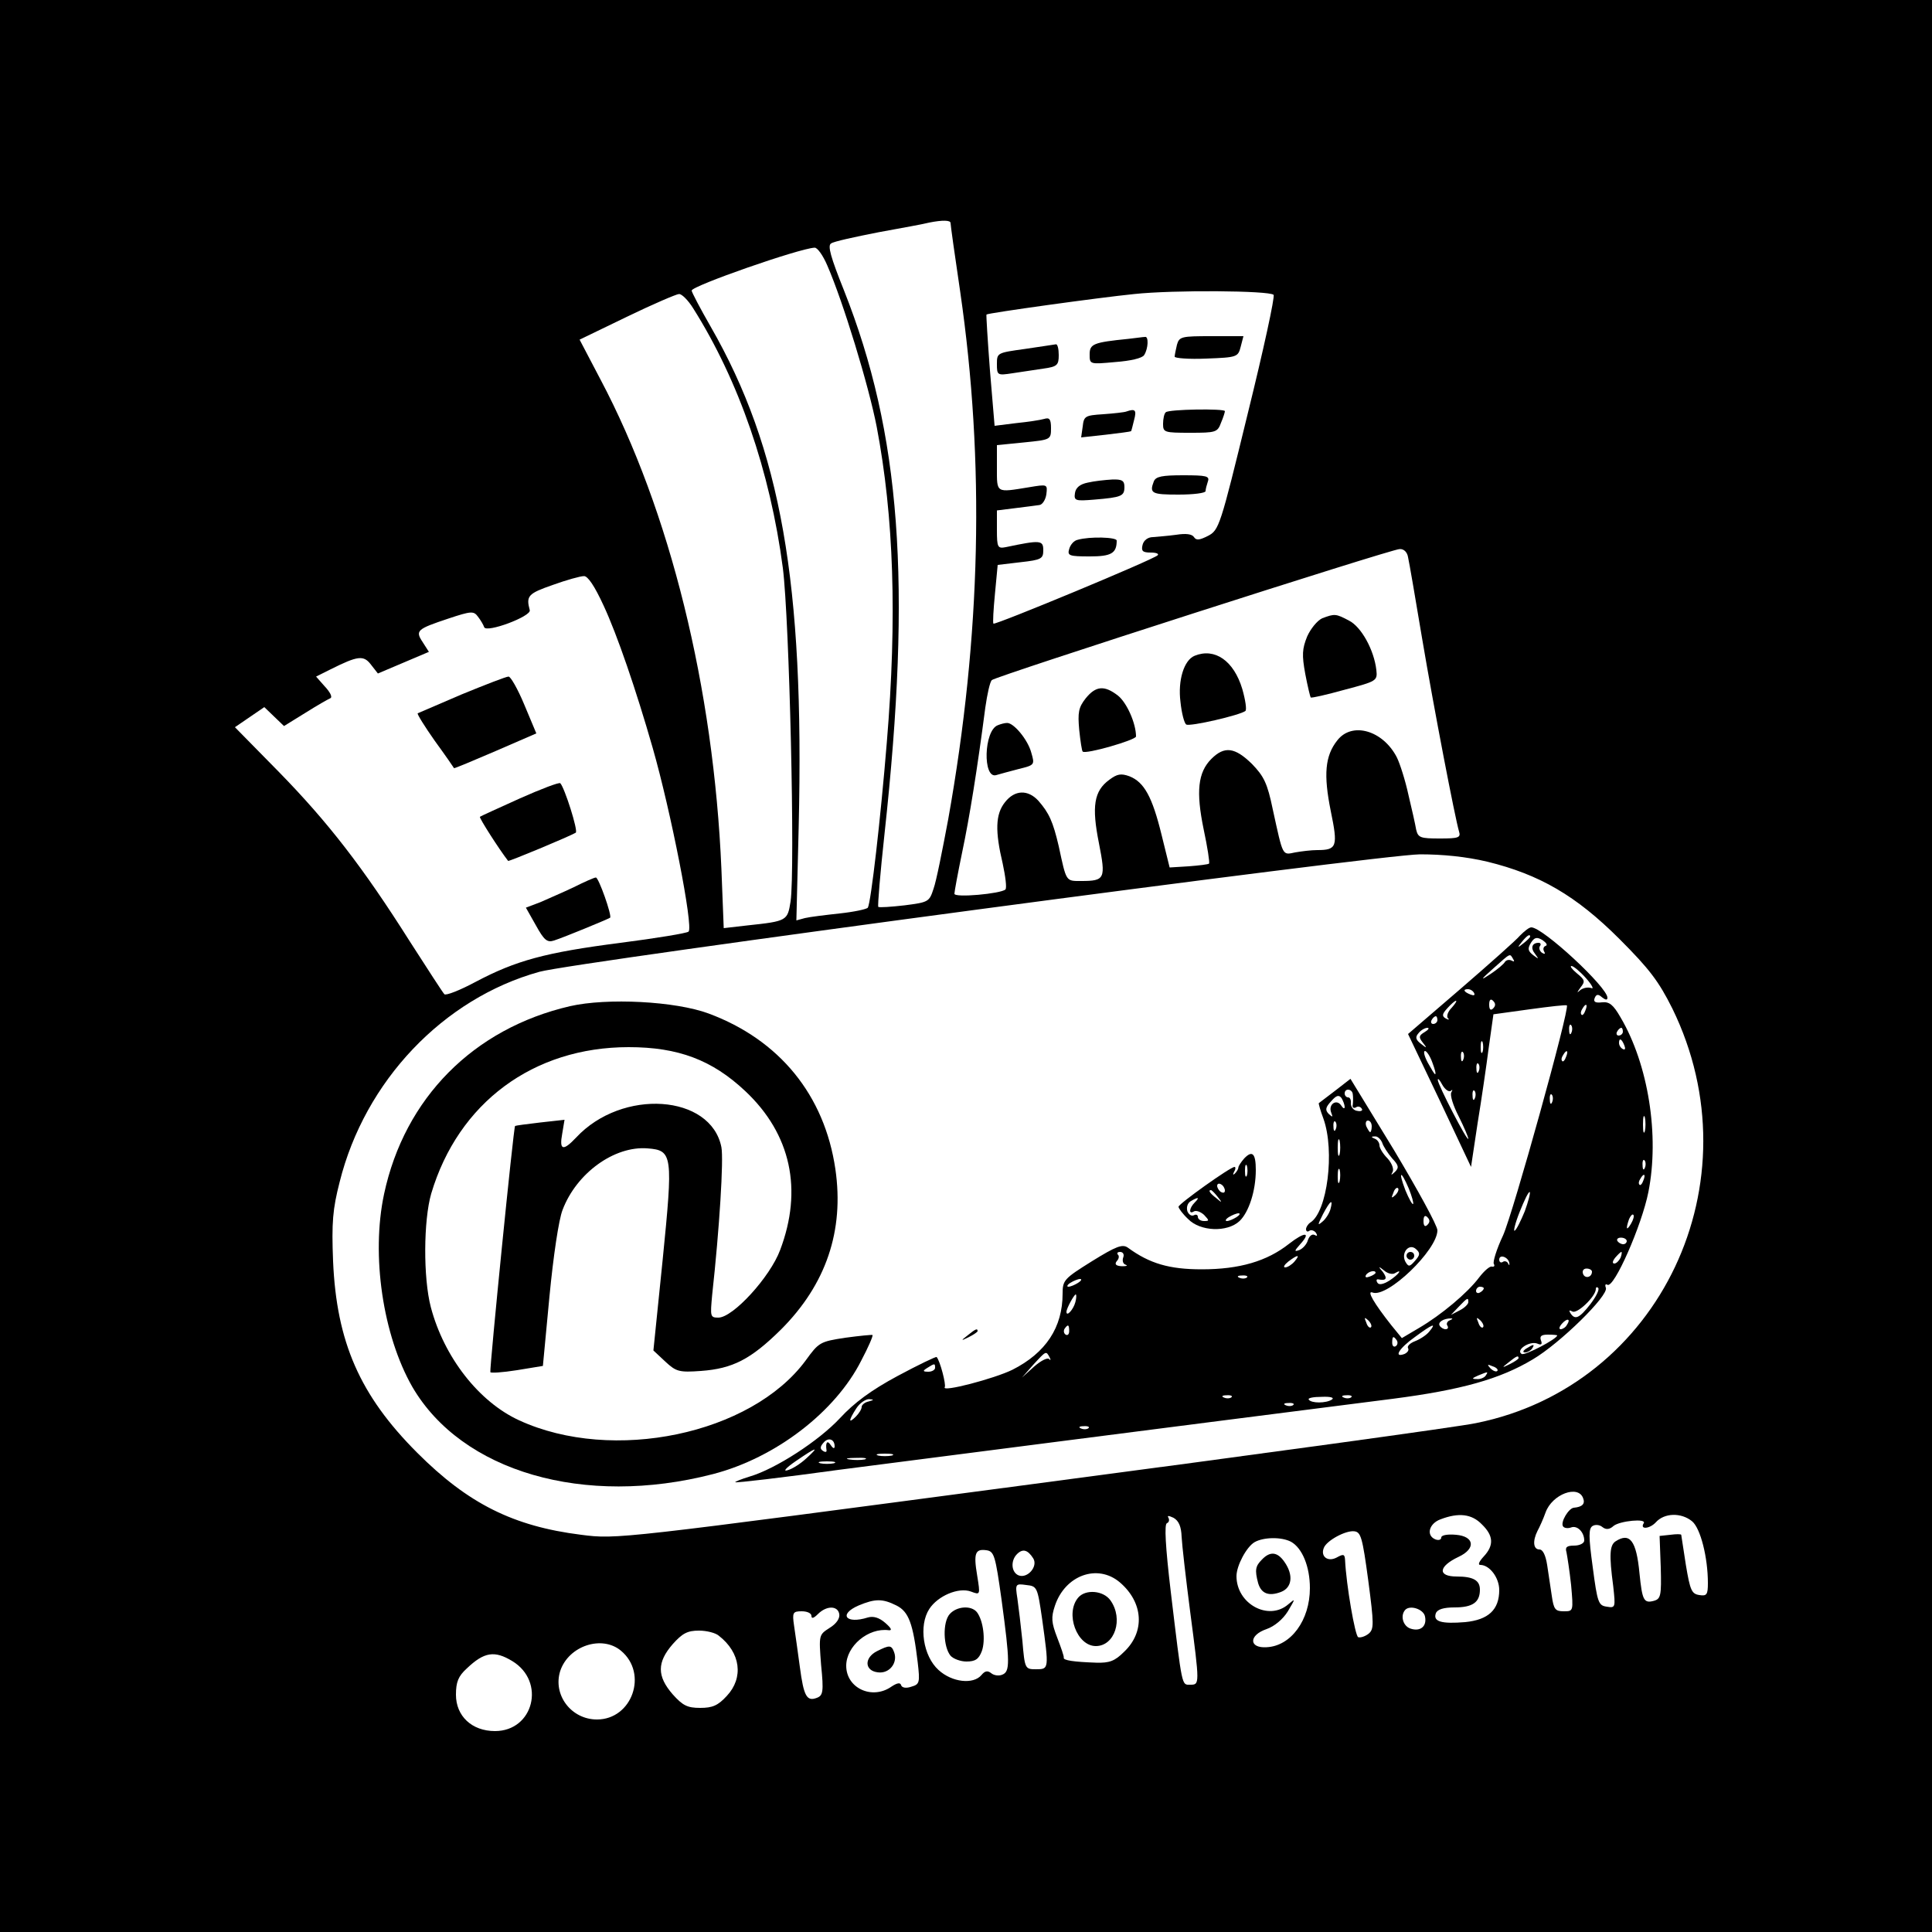 <?xml version="1.0" standalone="no"?>
<!DOCTYPE svg PUBLIC "-//W3C//DTD SVG 20010904//EN"
 "http://www.w3.org/TR/2001/REC-SVG-20010904/DTD/svg10.dtd">
<svg version="1.0" xmlns="http://www.w3.org/2000/svg"
 width="500pt" height="500pt" viewBox="0 0 500 500"
 preserveAspectRatio="xMidYMid meet">
<g transform="translate(0,500) scale(0.1,-0.1)"
fill="#000000" stroke="none">
<path d="M0 2500 l0 -2500 2500 0 2500 0 0 2500 0 2500 -2500 0 -2500 0 0
-2500z m2460 1923 c0 -5 11 -84 25 -178 64 -441 54 -889 -31 -1365 -15 -80
-31 -161 -38 -180 -11 -34 -13 -35 -75 -43 -35 -4 -65 -6 -68 -4 -2 3 5 87 16
188 71 651 42 1037 -105 1408 -34 85 -43 116 -33 121 6 5 62 17 123 29 61 11
120 22 131 25 35 7 55 6 55 -1z m-319 -110 c41 -94 107 -310 128 -418 44 -232
53 -492 26 -817 -16 -197 -41 -413 -49 -427 -3 -4 -36 -11 -73 -15 -37 -4 -78
-9 -90 -12 l-22 -6 6 243 c15 630 -46 977 -228 1294 -27 47 -49 89 -49 93 0
12 278 109 318 111 7 1 22 -20 33 -46z m1155 -76 c4 -4 -26 -142 -67 -308 -71
-291 -74 -301 -103 -316 -22 -11 -30 -12 -36 -3 -5 8 -21 10 -46 6 -22 -3 -49
-5 -60 -6 -13 0 -24 -8 -27 -20 -4 -16 0 -20 21 -20 14 0 22 -3 18 -7 -10 -11
-420 -181 -425 -177 -2 2 0 37 4 78 l7 74 59 7 c54 6 59 9 59 31 0 26 -7 27
-97 8 -21 -4 -23 -1 -23 45 l0 50 48 6 c26 3 54 7 62 8 8 1 16 14 18 28 3 26
3 26 -45 18 -86 -14 -83 -16 -83 50 l0 59 70 7 c69 7 70 7 70 37 0 23 -4 28
-17 24 -10 -3 -43 -8 -73 -11 l-56 -7 -12 143 c-6 79 -10 144 -9 145 4 4 292
44 382 53 102 11 350 9 361 -2z m-1502 -35 c118 -187 199 -421 232 -672 17
-134 32 -780 20 -863 -8 -50 -9 -51 -112 -62 l-61 -7 -6 153 c-20 468 -133
927 -313 1267 l-54 103 122 59 c68 33 129 59 135 59 7 1 24 -16 37 -37z m1850
-644 c3 -13 19 -106 36 -208 31 -184 86 -469 96 -502 5 -16 -2 -18 -50 -18
-50 0 -56 2 -61 23 -2 12 -11 53 -20 90 -8 37 -22 81 -30 97 -36 70 -116 93
-154 44 -32 -40 -36 -89 -17 -183 19 -92 16 -101 -35 -101 -15 0 -40 -3 -57
-6 -34 -7 -31 -12 -58 111 -14 68 -23 86 -54 118 -44 43 -71 47 -105 13 -35
-35 -40 -85 -20 -182 10 -47 16 -86 14 -89 -2 -2 -26 -5 -53 -7 l-49 -3 -21
85 c-24 98 -45 136 -83 151 -22 8 -32 6 -52 -9 -40 -29 -46 -69 -27 -164 18
-92 16 -98 -46 -98 -40 0 -38 -3 -58 90 -15 64 -25 86 -53 118 -27 29 -61 28
-86 -4 -25 -31 -26 -75 -6 -159 7 -33 11 -63 7 -67 -12 -11 -132 -22 -132 -11
0 5 9 54 20 107 19 90 39 214 60 375 5 35 12 67 17 71 10 10 1031 338 1055
339 11 1 20 -8 22 -21z m-2082 -125 c35 -75 84 -218 127 -368 47 -164 106
-464 93 -476 -4 -4 -83 -17 -176 -29 -195 -25 -271 -46 -375 -101 -41 -22 -77
-36 -81 -32 -4 4 -44 66 -89 136 -122 193 -212 309 -339 439 l-114 116 38 26
38 26 26 -25 25 -24 55 34 c30 19 60 36 65 38 6 3 -1 16 -14 30 l-23 26 38 19
c70 35 85 37 104 12 l18 -23 66 28 66 28 -16 25 c-20 30 -15 34 66 61 60 20
66 20 77 5 7 -9 14 -21 16 -27 5 -16 123 28 118 44 -10 37 -4 43 59 65 36 13
72 23 81 23 10 1 28 -26 51 -76z m2287 -663 c135 -33 230 -88 342 -200 78 -78
102 -110 137 -180 219 -448 -31 -977 -508 -1073 -41 -9 -558 -80 -1149 -158
-1072 -142 -1074 -143 -1167 -131 -176 22 -293 81 -424 212 -149 149 -209 287
-218 496 -4 100 -1 135 17 205 65 261 268 475 517 544 89 25 2172 303 2279
304 59 0 119 -6 174 -19z m248 -1647 c6 -15 -2 -23 -24 -25 -13 -1 -35 -37
-28 -48 3 -5 13 -6 21 -3 16 6 34 -12 34 -34 0 -7 -12 -13 -26 -13 -19 0 -24
-4 -20 -17 2 -10 8 -48 12 -85 6 -68 6 -68 -19 -68 -22 0 -26 5 -31 40 -3 22
-9 58 -12 80 -4 25 -11 40 -20 40 -16 0 -18 22 -5 48 5 9 15 31 21 48 17 47
84 72 97 37z m-1039 -100 c1 -21 11 -108 22 -193 25 -191 25 -190 0 -190 -22
0 -20 -10 -50 240 -14 118 -17 176 -10 178 5 2 7 8 4 14 -4 6 0 6 13 0 14 -8
20 -23 21 -49z m777 32 c30 -29 32 -54 5 -83 -12 -13 -16 -22 -9 -22 24 0 49
-33 49 -65 0 -51 -28 -77 -88 -83 -61 -5 -84 1 -76 23 4 10 20 15 48 15 47 0
66 13 66 46 0 24 -17 34 -60 34 -50 0 -48 26 5 51 45 21 41 53 -7 57 -22 2
-38 -1 -38 -7 0 -6 -7 -8 -15 -5 -25 10 -17 41 13 52 47 18 81 14 107 -13z
m544 8 c22 -18 41 -94 41 -160 0 -30 -3 -34 -22 -31 -20 3 -24 12 -35 78 -6
41 -12 76 -12 78 -1 2 -13 2 -28 0 l-28 -3 3 -81 c2 -74 0 -82 -18 -87 -26 -7
-30 2 -37 71 -8 85 -25 107 -62 83 -15 -10 -17 -34 -6 -116 6 -55 6 -57 -17
-53 -21 3 -24 10 -36 102 -11 80 -11 101 0 107 7 4 18 3 25 -3 9 -7 18 -7 29
3 16 13 86 20 78 7 -11 -17 15 -15 31 2 22 25 66 26 94 3z m-838 -153 c15
-114 15 -126 1 -138 -9 -7 -21 -11 -27 -9 -8 3 -31 135 -34 200 -1 15 -4 16
-22 6 -23 -12 -42 3 -33 25 7 19 57 46 79 43 17 -2 21 -16 36 -127z m-200 100
c29 -16 49 -64 49 -120 0 -83 -49 -150 -112 -153 -46 -3 -47 31 0 47 20 7 42
25 55 46 20 34 20 34 1 18 -51 -44 -134 1 -134 73 0 27 26 76 47 88 23 13 69
14 94 1z m-749 -150 c22 -163 22 -186 2 -194 -9 -4 -22 -2 -29 4 -9 7 -16 6
-25 -5 -21 -25 -76 -19 -111 13 -40 36 -52 115 -24 158 22 34 76 57 108 45 24
-9 24 -9 16 41 -10 59 -5 70 24 66 20 -3 23 -14 39 -128z m82 107 c13 -21 -15
-53 -38 -44 -19 8 -21 38 -4 55 15 15 28 11 42 -11z m224 -62 c61 -52 66 -128
11 -180 -24 -24 -38 -29 -72 -28 -58 2 -86 6 -84 13 1 3 -7 26 -17 52 -15 39
-16 52 -6 82 26 79 110 110 168 61z m-201 -95 c18 -130 18 -130 -16 -130 -28
0 -29 1 -35 73 -4 39 -10 89 -13 110 -6 38 -5 39 23 35 28 -3 29 -5 41 -88z
m-377 35 c32 -16 43 -47 55 -147 6 -52 5 -57 -16 -63 -14 -5 -25 -3 -27 4 -2
7 -10 6 -25 -4 -50 -35 -117 -4 -117 54 0 51 57 99 110 92 10 -1 6 6 -9 19
-16 14 -31 18 -45 14 -57 -18 -77 8 -24 31 43 18 62 18 98 0z m-148 -22 c2
-11 -7 -25 -25 -36 -28 -18 -28 -18 -22 -96 7 -69 5 -79 -11 -85 -26 -10 -34
4 -44 80 -5 38 -12 86 -15 107 -5 34 -3 37 20 37 14 0 25 -5 25 -12 0 -8 6 -6
17 5 22 22 51 22 55 0z m1516 -7 c5 -25 -12 -39 -37 -31 -20 6 -28 34 -14 49
13 13 48 1 51 -18z m-1828 -49 c57 -44 65 -109 21 -156 -23 -25 -37 -31 -69
-31 -33 0 -45 6 -71 35 -41 47 -41 83 0 130 25 28 38 35 68 35 20 0 43 -6 51
-13z m-253 -39 c71 -59 29 -178 -62 -178 -67 0 -115 64 -95 126 22 65 108 93
157 52z m-281 -27 c87 -53 55 -181 -45 -181 -60 0 -101 39 -101 94 0 33 6 48
28 68 45 43 72 47 118 19z"/>
<path d="M2920 4123 c-90 -9 -100 -13 -100 -40 0 -26 0 -26 66 -20 40 3 70 10
75 18 11 17 12 50 2 47 -5 0 -24 -3 -43 -5z"/>
<path d="M3046 4108 c-3 -13 -6 -27 -6 -31 0 -4 37 -7 82 -5 80 3 82 4 89 31
l7 27 -83 0 c-77 0 -83 -1 -89 -22z"/>
<path d="M2653 4097 c-72 -10 -73 -10 -73 -39 0 -29 1 -30 40 -24 22 3 58 9
80 12 36 5 40 9 40 35 0 16 -3 28 -7 28 -5 -1 -41 -6 -80 -12z"/>
<path d="M2915 3935 c-5 -2 -32 -5 -60 -7 -47 -3 -50 -5 -53 -32 l-4 -28 64 7
c35 4 64 8 65 9 1 0 4 13 8 29 7 26 3 30 -20 22z"/>
<path d="M3017 3933 c-4 -3 -7 -17 -7 -30 0 -22 3 -23 70 -23 66 0 71 1 80 26
6 14 10 27 10 30 0 7 -146 5 -153 -3z"/>
<path d="M2986 3754 c-12 -31 -5 -34 64 -34 39 0 70 4 70 9 0 5 3 16 6 25 5
14 -4 16 -64 16 -54 0 -71 -3 -76 -16z"/>
<path d="M2815 3751 c-20 -4 -31 -13 -33 -27 -3 -20 1 -21 50 -17 71 6 78 9
78 33 0 16 -6 20 -32 19 -18 -1 -46 -4 -63 -8z"/>
<path d="M2789 3603 c-10 -2 -19 -13 -22 -24 -5 -17 0 -19 53 -19 56 0 70 8
70 41 0 9 -70 11 -101 2z"/>
<path d="M3422 3400 c-13 -6 -30 -27 -39 -47 -13 -32 -14 -48 -5 -97 6 -32 13
-60 14 -61 2 -2 41 7 88 20 83 22 85 23 82 51 -6 52 -39 112 -71 128 -34 18
-37 18 -69 6z"/>
<path d="M3092 3303 c-28 -11 -44 -64 -37 -119 3 -30 10 -56 15 -59 9 -6 139
24 153 35 4 3 0 29 -8 57 -22 73 -71 107 -123 86z"/>
<path d="M2810 3193 c-19 -24 -21 -37 -17 -82 3 -29 7 -55 9 -56 7 -8 138 30
138 39 0 34 -24 88 -47 106 -35 27 -57 25 -83 -7z"/>
<path d="M2582 3123 c-36 -14 -39 -139 -4 -129 10 3 36 10 59 16 41 10 41 11
32 42 -9 34 -46 78 -63 77 -6 0 -17 -3 -24 -6z"/>
<path d="M1195 3203 c-60 -26 -112 -48 -114 -49 -2 -2 18 -34 44 -71 27 -37
49 -69 50 -71 1 -1 49 19 107 44 l106 46 -31 74 c-17 41 -36 74 -41 73 -6 0
-60 -21 -121 -46z"/>
<path d="M1346 2934 c-55 -25 -102 -46 -104 -48 -2 -3 49 -83 73 -114 2 -2
158 63 175 73 7 4 -29 117 -40 128 -3 3 -50 -15 -104 -39z"/>
<path d="M1485 2704 c-27 -13 -67 -30 -87 -39 l-37 -14 26 -46 c21 -38 29 -45
47 -39 25 8 139 55 145 59 5 6 -30 105 -37 104 -4 0 -29 -11 -57 -25z"/>
<path d="M3934 2579 c-10 -12 -80 -74 -154 -138 l-136 -117 82 -172 81 -172
17 113 c10 61 23 150 29 197 l12 85 94 13 c51 7 94 12 96 10 8 -8 -139 -537
-165 -595 -17 -36 -27 -69 -24 -74 3 -5 1 -8 -5 -7 -5 2 -20 -11 -33 -28 -30
-40 -98 -97 -156 -131 l-44 -26 -27 33 c-45 57 -65 91 -49 85 38 -15 168 110
168 161 0 12 -51 105 -112 207 l-113 185 -40 -31 c-22 -17 -41 -31 -42 -32 -1
0 4 -19 12 -40 30 -84 10 -242 -34 -269 -6 -4 -11 -12 -11 -17 0 -6 4 -8 9 -4
5 3 13 0 17 -6 4 -7 3 -9 -4 -5 -6 3 -13 -2 -17 -13 -3 -11 -13 -22 -22 -26
-14 -5 -14 -3 2 15 29 32 12 33 -29 1 -57 -45 -128 -66 -226 -66 -84 0 -135
15 -191 56 -14 10 -30 4 -93 -35 -72 -45 -76 -49 -76 -84 0 -87 -43 -153 -130
-197 -47 -23 -184 -59 -175 -45 4 6 -12 68 -21 78 -1 2 -47 -20 -101 -49 -69
-37 -113 -70 -149 -109 -55 -59 -166 -131 -233 -151 -23 -7 -40 -14 -38 -15 2
-2 122 12 267 32 225 29 775 100 1435 184 177 23 277 51 362 102 71 42 196
165 189 185 -3 8 -1 11 4 8 17 -10 89 154 106 240 29 146 0 330 -72 452 -19
33 -29 41 -48 39 -17 -2 -23 1 -19 11 4 10 9 11 19 2 9 -7 14 -8 14 -1 0 27
-167 182 -197 182 -6 0 -18 -10 -29 -21z m26 -3 c0 -2 -8 -10 -17 -17 -16 -13
-17 -12 -4 4 13 16 21 21 21 13z m40 -24 c-6 -2 -7 -9 -4 -14 4 -7 2 -8 -5 -4
-6 4 -9 12 -6 17 4 5 2 9 -3 9 -17 0 -22 -13 -9 -29 10 -14 10 -14 -5 -3 -14
11 -15 17 -6 32 9 14 15 16 30 7 10 -7 14 -13 8 -15z m-84 -34 c4 -6 3 -8 -4
-4 -6 3 -13 2 -17 -3 -3 -6 -20 -20 -38 -32 -27 -18 -26 -15 8 15 46 41 42 39
51 24z m189 -50 c15 -17 21 -29 13 -25 -9 3 -22 0 -29 -6 -9 -8 -8 -6 1 7 13
16 12 20 -9 37 -13 11 -19 19 -14 19 5 0 22 -14 38 -32z m-290 -38 c3 -6 -1
-7 -9 -4 -18 7 -21 14 -7 14 6 0 13 -4 16 -10z m49 -40 c-6 -6 -10 -3 -10 10
0 13 4 16 10 10 7 -7 7 -13 0 -20z m-107 2 c-10 -10 -14 -22 -10 -27 5 -4 2
-5 -5 -1 -11 6 -10 12 4 27 9 10 19 19 22 19 3 0 -2 -8 -11 -18z m346 -7 c-3
-9 -8 -14 -10 -11 -3 3 -2 9 2 15 9 16 15 13 8 -4z m-383 -25 c0 -5 -5 -10
-11 -10 -5 0 -7 5 -4 10 3 6 8 10 11 10 2 0 4 -4 4 -10z m347 -32 c-3 -8 -6
-5 -6 6 -1 11 2 17 5 13 3 -3 4 -12 1 -19z m-380 1 c-15 -9 -16 -13 -5 -27 12
-15 11 -16 -5 -3 -13 10 -15 17 -6 27 6 8 17 14 23 14 6 0 3 -5 -7 -11z m513
1 c0 -5 -5 -10 -11 -10 -5 0 -7 5 -4 10 3 6 8 10 11 10 2 0 4 -4 4 -10z m-363
-52 c-3 -7 -5 -2 -5 12 0 14 2 19 5 13 2 -7 2 -19 0 -25z m367 16 c3 -8 2 -12
-4 -9 -6 3 -10 10 -10 16 0 14 7 11 14 -7z m-497 -44 c6 -16 10 -30 7 -30 -2
0 -10 14 -19 30 -9 17 -12 30 -7 30 4 0 13 -13 19 -30z m80 8 c-3 -8 -6 -5 -6
6 -1 11 2 17 5 13 3 -3 4 -12 1 -19z m266 7 c-3 -9 -8 -14 -10 -11 -3 3 -2 9
2 15 9 16 15 13 8 -4z m-226 -37 c-3 -8 -6 -5 -6 6 -1 11 2 17 5 13 3 -3 4
-12 1 -19z m-72 -51 c4 4 5 3 1 -4 -4 -7 5 -35 19 -62 14 -28 25 -54 25 -58
-1 -11 -79 140 -79 152 0 6 5 0 12 -13 7 -12 17 -19 22 -15z m-254 -9 c1 -7 1
-19 0 -27 -2 -7 2 -10 8 -7 5 4 12 2 15 -3 4 -5 -2 -8 -11 -6 -10 1 -17 10
-17 19 1 9 -2 16 -7 16 -5 0 -9 5 -9 10 0 15 20 12 21 -2z m316 -10 c-3 -8 -6
-5 -6 6 -1 11 2 17 5 13 3 -3 4 -12 1 -19z m-337 -23 c0 -5 -4 -4 -9 4 -12 18
-34 3 -26 -18 5 -13 4 -13 -6 -4 -10 10 -9 17 6 33 14 16 20 17 27 8 4 -7 8
-17 8 -23z m537 13 c-3 -8 -6 -5 -6 6 -1 11 2 17 5 13 3 -3 4 -12 1 -19z m240
-75 c-3 -10 -5 -2 -5 17 0 19 2 27 5 18 2 -10 2 -26 0 -35z m-800 5 c-3 -8 -6
-5 -6 6 -1 11 2 17 5 13 3 -3 4 -12 1 -19z m93 7 c0 -8 -2 -15 -4 -15 -2 0 -6
7 -10 15 -3 8 -1 15 4 15 6 0 10 -7 10 -15z m-83 -72 c-3 -10 -5 -2 -5 17 0
19 2 27 5 18 2 -10 2 -26 0 -35z m110 30 c3 -10 15 -28 26 -41 17 -18 18 -24
7 -35 -10 -9 -11 -9 -6 0 4 7 -2 23 -13 35 -12 12 -21 27 -21 34 0 7 -6 15
-12 17 -10 4 -10 6 0 6 7 1 15 -7 19 -16z m680 -65 c-3 -8 -6 -5 -6 6 -1 11 2
17 5 13 3 -3 4 -12 1 -19z m-790 -35 c-3 -10 -5 -4 -5 12 0 17 2 24 5 18 2 -7
2 -21 0 -30z m179 -19 c8 -20 13 -38 11 -40 -2 -2 -11 14 -20 36 -19 50 -12
53 9 4z m607 21 c-3 -9 -8 -14 -10 -11 -3 3 -2 9 2 15 9 16 15 13 8 -4z m-642
-38 c-10 -9 -11 -8 -5 6 3 10 9 15 12 12 3 -3 0 -11 -7 -18z m335 -42 c-10
-24 -21 -47 -26 -50 -4 -3 1 19 13 49 12 30 23 53 26 51 2 -3 -4 -25 -13 -50z
m-503 5 c-3 -10 -12 -25 -21 -32 -13 -11 -12 -8 2 20 19 36 27 41 19 12z m251
-40 c-6 -6 -10 -3 -10 10 0 13 4 16 10 10 7 -7 7 -13 0 -20z m527 3 c-12 -20
-14 -14 -5 12 4 9 9 14 11 11 3 -2 0 -13 -6 -23z m-11 -45 c0 -4 -4 -8 -9 -8
-6 0 -12 4 -15 8 -3 5 1 9 9 9 8 0 15 -4 15 -9z m-548 -51 c-14 -16 -17 -16
-25 -2 -12 23 10 49 28 32 11 -10 10 -15 -3 -30z m-755 9 c-3 -8 -1 -17 6 -19
7 -3 2 -4 -10 -4 -15 1 -19 5 -13 13 6 6 7 14 3 17 -3 4 -1 7 6 7 7 0 11 -6 8
-14z m1287 -1 c-4 -8 -11 -15 -16 -15 -6 0 -5 6 2 15 7 8 14 15 16 15 2 0 1
-7 -2 -15z m-844 -10 c-7 -8 -18 -15 -24 -15 -6 0 -2 7 8 15 25 19 32 19 16 0z
m556 -3 c1 -7 0 -8 -3 -2 -2 5 -9 8 -14 4 -5 -3 -9 0 -9 6 0 15 23 7 26 -8z
m-296 -27 c22 13 9 -4 -14 -19 -16 -10 -27 -12 -31 -6 -4 6 -3 10 2 9 21 -4
24 2 12 19 -13 15 -12 16 3 4 9 -8 22 -11 28 -7z m510 4 c0 -15 -18 -19 -23
-6 -3 8 1 14 9 14 8 0 14 -4 14 -8z m-560 -3 c0 -2 -7 -7 -16 -10 -8 -3 -12
-2 -9 4 6 10 25 14 25 6z m-333 -12 c-3 -3 -12 -4 -19 -1 -8 3 -5 6 6 6 11 1
17 -2 13 -5z m-437 -14 c-8 -5 -19 -10 -25 -10 -5 0 -3 5 5 10 8 5 20 10 25
10 6 0 3 -5 -5 -10z m1050 -14 c0 -3 -4 -8 -10 -11 -5 -3 -10 -1 -10 4 0 6 5
11 10 11 6 0 10 -2 10 -4z m276 -41 c-29 -37 -40 -42 -52 -23 -4 7 -3 8 5 4
12 -8 61 39 61 58 0 5 3 6 6 3 4 -4 -5 -22 -20 -42z m-1333 5 c-5 -19 -23 -39
-23 -25 0 9 20 45 24 45 2 0 2 -9 -1 -20z m1017 0 c0 -5 -10 -15 -22 -21 l-23
-12 20 21 c23 24 25 25 25 12z m-252 -65 c-3 -3 -9 2 -12 12 -6 14 -5 15 5 6
7 -7 10 -15 7 -18z m204 18 c-6 -2 -10 -9 -6 -14 3 -5 1 -9 -5 -9 -5 0 -12 4
-15 9 -6 9 10 19 29 19 6 0 4 -2 -3 -5z m86 -18 c-3 -3 -9 2 -12 12 -6 14 -5
15 5 6 7 -7 10 -15 7 -18z m217 6 c-3 -6 -11 -11 -16 -11 -5 0 -4 6 3 14 14
16 24 13 13 -3z m-1288 -16 c0 -8 -4 -12 -9 -9 -5 3 -6 10 -3 15 9 13 12 11
12 -6z m932 -1 c-7 -9 -24 -20 -37 -25 -13 -5 -21 -13 -18 -18 3 -5 -1 -11 -9
-15 -30 -11 -14 15 27 44 46 34 57 38 37 14z m331 -10 c0 -9 -84 -53 -92 -48
-16 10 20 34 40 27 11 -5 14 -2 10 8 -4 11 1 15 18 15 13 0 24 -1 24 -2z
m-415 -13 c3 -5 2 -12 -3 -15 -5 -3 -9 1 -9 9 0 17 3 19 12 6z m-899 -43 c4
-7 3 -10 -1 -5 -5 4 -22 -5 -39 -20 l-31 -28 29 33 c34 37 33 36 42 20z m1214
-3 c0 -2 -10 -9 -22 -15 -22 -11 -22 -10 -4 4 21 17 26 19 26 11z m-1510 -25
c0 -5 -8 -10 -17 -10 -15 0 -16 2 -3 10 19 12 20 12 20 0z m1455 -8 c-3 -3
-11 0 -18 7 -9 10 -8 11 6 5 10 -3 15 -9 12 -12z m-30 -12 c-3 -5 -14 -10 -23
-9 -14 0 -13 2 3 9 27 11 27 11 20 0z m-658 -56 c-3 -3 -12 -4 -19 -1 -8 3 -5
6 6 6 11 1 17 -2 13 -5z m260 -6 c-15 -10 -54 -10 -60 0 -3 4 12 7 34 7 22 1
33 -2 26 -7z m50 6 c-3 -3 -12 -4 -19 -1 -8 3 -5 6 6 6 11 1 17 -2 13 -5z
m-1249 -11 c-10 -2 -18 -9 -18 -14 0 -6 -7 -17 -15 -25 -20 -20 -19 -10 1 21
9 14 24 24 33 24 14 -1 13 -2 -1 -6z m1099 -9 c-3 -3 -12 -4 -19 -1 -8 3 -5 6
6 6 11 1 17 -2 13 -5z m-530 -60 c-3 -3 -12 -4 -19 -1 -8 3 -5 6 6 6 11 1 17
-2 13 -5z m-657 -47 c0 -7 -4 -6 -10 3 -9 14 -14 7 -11 -13 1 -5 -3 -6 -9 -2
-8 5 -8 11 1 21 12 15 29 10 29 -9z m-73 -31 c-15 -14 -37 -28 -49 -31 -13 -4
-3 7 22 24 54 37 62 39 27 7z m221 7 c-10 -2 -26 -2 -35 0 -10 3 -2 5 17 5 19
0 27 -2 18 -5z m-70 -10 c-10 -2 -28 -2 -40 0 -13 2 -5 4 17 4 22 1 32 -1 23
-4z m-80 -10 c-10 -2 -26 -2 -35 0 -10 3 -2 5 17 5 19 0 27 -2 18 -5z"/>
<path d="M3640 1750 c0 -5 5 -10 10 -10 6 0 10 5 10 10 0 6 -4 10 -10 10 -5 0
-10 -4 -10 -10z"/>
<path d="M3950 1510 c-9 -6 -10 -10 -3 -10 6 0 15 5 18 10 8 12 4 12 -15 0z"/>
<path d="M1475 2396 c-250 -58 -428 -238 -481 -486 -34 -159 -3 -366 73 -499
128 -220 445 -312 778 -226 162 42 317 161 384 294 18 34 31 64 29 66 -2 1
-33 -2 -70 -7 -66 -10 -69 -12 -103 -59 -141 -191 -499 -266 -741 -155 -105
48 -195 164 -229 293 -20 76 -19 225 1 294 70 235 264 379 511 379 128 0 216
-33 302 -114 118 -111 149 -255 90 -411 -26 -70 -122 -175 -160 -175 -21 0
-21 3 -16 58 19 173 30 351 24 383 -27 137 -257 153 -376 25 -34 -36 -44 -33
-36 10 l6 36 -63 -7 c-35 -4 -64 -8 -65 -9 -4 -3 -66 -625 -64 -637 0 -3 31
-1 69 5 l67 11 17 180 c10 104 24 199 34 224 36 95 134 166 220 159 65 -5 66
-17 39 -288 l-24 -235 31 -29 c28 -26 36 -28 92 -24 82 6 129 30 207 107 117
117 164 256 141 415 -28 192 -145 335 -328 403 -86 32 -263 41 -359 19z"/>
<path d="M3220 2002 c-8 -9 -15 -20 -15 -23 0 -4 -4 -11 -9 -16 -5 -5 -6 -3
-2 5 4 6 4 12 1 12 -11 0 -144 -95 -145 -103 0 -4 11 -19 25 -32 31 -32 101
-35 133 -5 24 23 42 78 42 132 0 43 -9 52 -30 30z m7 -44 c-3 -7 -5 -2 -5 12
0 14 2 19 5 13 2 -7 2 -19 0 -25z m-57 -39 c0 -6 -4 -7 -10 -4 -5 3 -10 11
-10 16 0 6 5 7 10 4 6 -3 10 -11 10 -16z m-19 -16 c13 -16 12 -17 -3 -4 -17
13 -22 21 -14 21 2 0 10 -8 17 -17z m-59 -15 c-15 -15 -16 -32 -2 -23 6 3 17
-1 26 -9 14 -15 14 -16 0 -16 -9 0 -16 5 -16 11 0 5 -5 7 -10 4 -6 -3 -13 1
-17 10 -3 10 0 21 8 26 20 12 25 11 11 -3z m108 -38 c-8 -5 -19 -10 -25 -10
-5 0 -3 5 5 10 8 5 20 10 25 10 6 0 3 -5 -5 -10z"/>
<path d="M2504 1544 c-18 -14 -18 -15 4 -4 12 6 22 13 22 15 0 8 -5 6 -26 -11z"/>
<path d="M3266 964 c-17 -17 -19 -27 -10 -61 8 -27 27 -35 59 -23 29 11 33 44
9 78 -18 26 -37 28 -58 6z"/>
<path d="M2458 823 c-19 -21 -17 -85 2 -108 7 -8 26 -15 41 -15 23 0 32 6 40
27 10 28 4 79 -13 101 -15 18 -52 15 -70 -5z"/>
<path d="M2790 865 c-34 -41 -3 -125 46 -125 49 0 72 70 38 118 -18 26 -65 30
-84 7z"/>
<path d="M2270 727 c-34 -17 -33 -51 2 -55 30 -4 52 25 42 52 -7 19 -12 19
-44 3z"/>
</g>
</svg>
